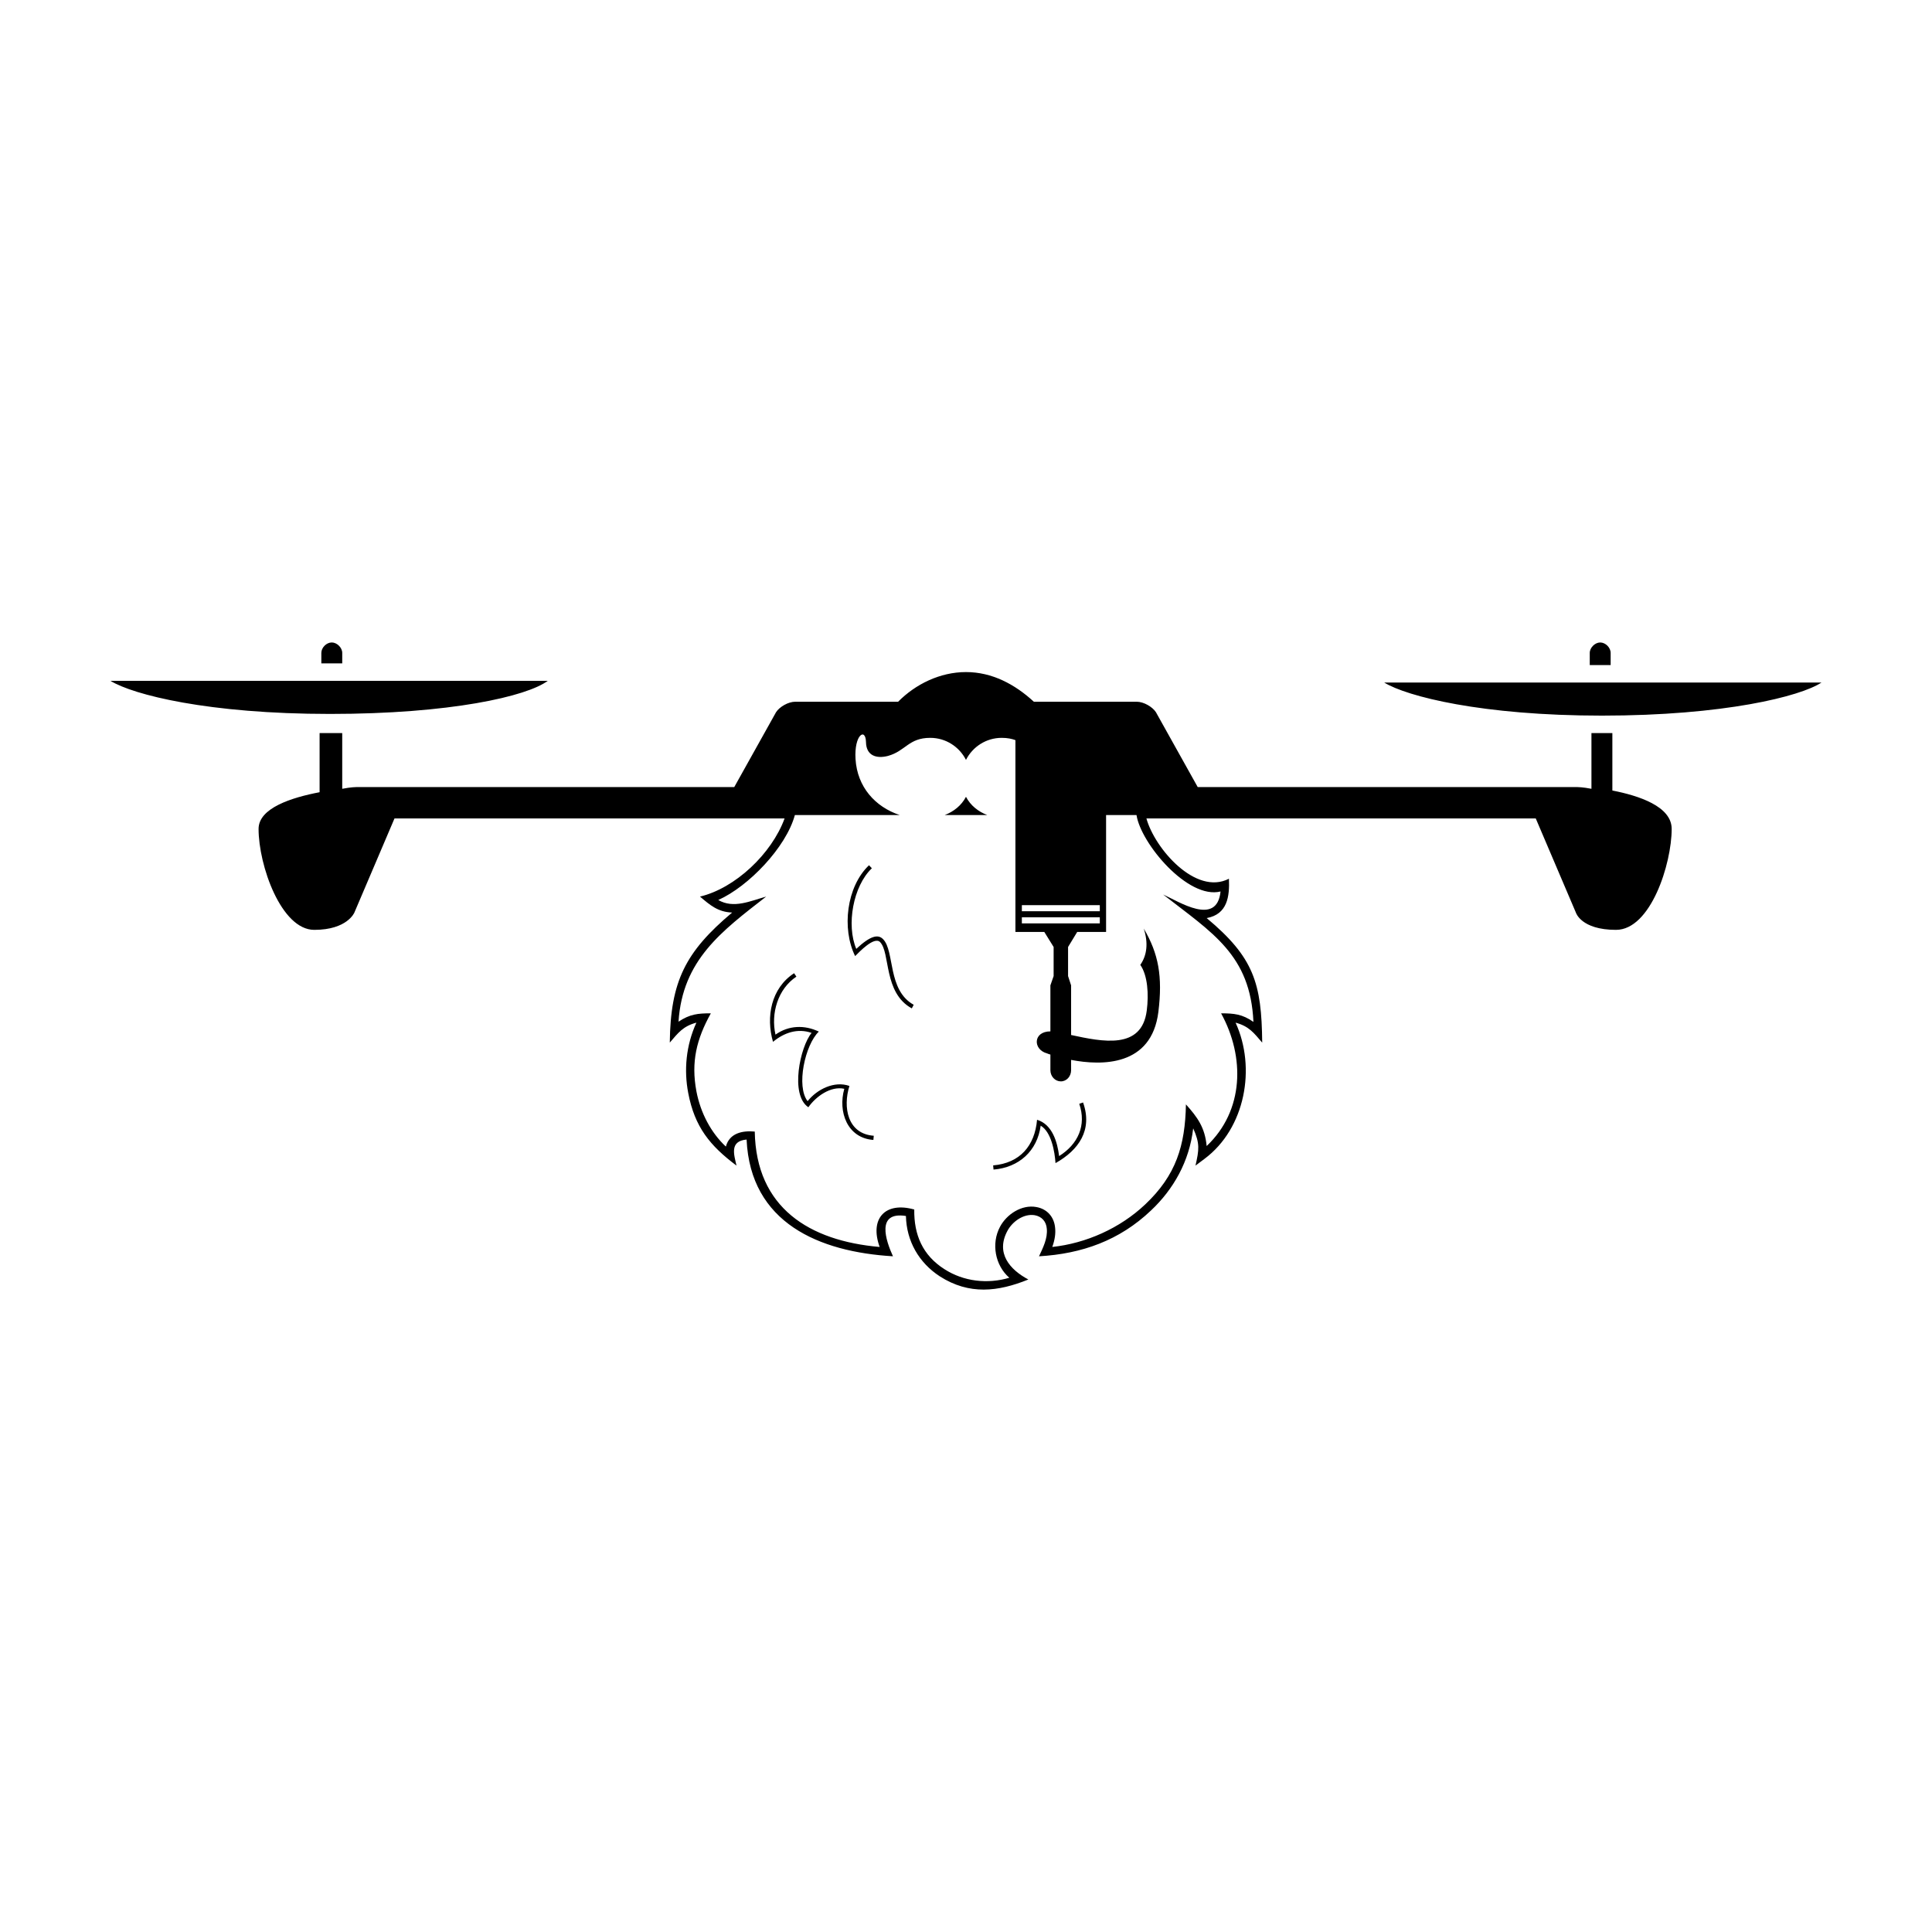 <?xml version="1.0" encoding="UTF-8"?>
<!-- Uploaded to: ICON Repo, www.iconrepo.com, Generator: ICON Repo Mixer Tools -->
<svg fill="#000000" width="800px" height="800px" version="1.1" viewBox="144 144 512 512" xmlns="http://www.w3.org/2000/svg">
 <path d="m626.71 324.88h-115.88c5.996 3.68 25.844 8.766 57.688 8.766 32.344 0 52.648-5.09 58.191-8.766zm-180.52 74.816c1.965 2.82 2.266 7.809 1.715 12.09-1.309 10.531-11.84 8.262-20.051 6.5v-13.148l-0.805-2.469v-7.707l2.418-3.981h7.656v-30.984h8.062c1.16 7.559 13.652 22.418 22.27 20.254-0.957 9.32-11.035 2.672-15.215 0.805 13.047 10.176 23.125 15.973 23.93 33.754-2.973-2.066-5.141-2.266-8.566-2.266 6.348 11.539 6.098 25.797-3.828 35.164-0.453-4.887-2.418-7.609-5.492-11.035-0.203 10.934-2.621 18.793-10.781 26.5-6.699 6.348-15.719 10.328-24.637 11.285 0.707-1.965 0.906-3.629 0.754-5.039-0.25-2.922-2.117-5.039-4.988-5.543-3.879-0.707-7.859 1.914-9.621 5.238-2.367 4.434-1.309 10.227 2.469 13.504-5.742 1.715-12.09 1.008-17.18-2.266-5.793-3.68-8.113-9.117-8.012-15.82-7.707-2.168-11.891 2.418-9.168 9.926-18.641-1.613-32.746-10.379-33.102-30.582-3.273-0.301-6.699 0.402-7.656 3.981-3.93-3.68-6.699-8.867-7.809-14.66-1.461-7.809 0.051-13.855 3.828-20.656-3.426 0-5.543 0.203-8.566 2.215 1.059-16.375 11.438-23.98 23.227-33.152-4.18 1.16-8.613 3.273-12.695 0.906 8.012-3.578 17.984-13.957 20.305-22.52h27.762c-6.5-2.168-11.234-7.457-11.688-14.812-0.402-6.5 2.672-8.414 2.769-4.535 0.051 3.629 2.769 4.484 5.844 3.68 4.684-1.309 5.441-4.785 11.184-4.785 4.133 0 7.707 2.367 9.473 5.844 1.762-3.477 5.34-5.844 9.473-5.844 1.512 0 2.672 0.25 3.629 0.605v19.852 30.984h7.656l2.469 3.981v7.707l-0.855 2.469v12.191c-4.637 0-4.684 4.836-0.855 5.844 0 0 0.301 0.152 0.855 0.301v4.133c0 1.664 1.258 2.973 2.769 2.973s2.719-1.309 2.719-2.973v-2.719c8.113 1.562 21.312 1.762 23.125-12.695 1.16-9.422 0.051-15.469-3.879-22.117 1.258 3.828 0.855 7.106-0.906 9.621zm-31.387-15.82h20.656v1.613h-20.656zm0 3.223h20.656v1.613h-20.656zm16.223 49.07c2.57 7.254-1.109 12.594-7.305 16.07-0.203-3.074-1.109-8.262-3.93-9.926-0.906 6.699-5.742 11.082-12.496 11.637l-0.102-1.109c7.106-0.605 11.035-5.188 11.637-12.09 4.031 1.211 5.391 5.894 5.844 9.621 4.988-3.125 7.305-8.113 5.34-13.855l1.008-0.352zm-55.973-62.07c-4.988 4.734-6.801 15.062-4.133 21.363 3.777-3.527 5.793-3.93 7.106-2.57 3.125 3.176 1.109 13.504 8.113 17.383l-0.504 0.957c-7.559-4.133-5.644-14.762-8.414-17.582-1.562-1.562-5.543 2.672-6.602 3.727-3.578-7.254-2.316-18.391 3.68-24.082zm-20 28.719c-4.938 3.273-6.801 9.773-5.543 15.367 3.477-2.469 7.656-2.621 11.488-0.805-3.68 3.527-6.047 14.559-2.973 18.438 2.519-3.176 7.106-5.441 11.082-4.031-1.762 5.594-0.555 12.695 6.449 13.199l-0.102 1.109c-6.953-0.504-9.422-7.508-7.707-13.551-3.629-0.805-7.559 2.066-9.523 4.887-4.938-3.273-2.168-16.07 0.855-19.699-3.727-1.309-7.305-0.051-10.227 2.367-1.914-6.648-0.504-14.207 5.594-18.188zm29.02 63.43c-7.961-1.258-5.34 6.5-3.426 10.68-19.547-1.16-37.785-8.816-38.793-30.934-4.586 0.402-3.324 4.031-2.672 6.902-7.055-5.289-11.082-10.227-12.797-19.246-1.16-6.047-0.605-12.594 2.168-18.641-3.578 0.957-4.836 2.719-7.055 5.289 0.203-16.273 4.133-24.031 16.523-34.461-3.777-0.152-5.844-1.965-8.516-4.231 9.32-2.215 18.992-11.336 22.418-20.707h-103.38l-10.629 24.938s-1.863 4.586-10.629 4.586c-8.766 0-14.762-17.078-14.762-26.754 0-5.543 8.766-8.312 16.172-9.723v-15.668h5.996v14.762c2.316-0.453 3.68-0.453 3.68-0.453h100.21l11.082-19.852c0.906-1.41 3.223-2.769 5.09-2.769h27.258c4.586-4.637 11.082-7.859 17.984-7.859s12.949 3.223 17.984 7.859h27.258c1.863 0 4.18 1.359 5.09 2.769l11.082 19.852h100.66s1.359 0 3.68 0.453v-14.762h5.543v15.215c6.953 1.359 15.719 4.18 15.719 10.176 0 9.219-5.543 26.754-14.762 26.754-9.27 0-10.629-4.586-10.629-4.586l-10.629-24.938h-103.18c2.215 8.012 13.098 20.504 21.867 15.973 0.203 4.734-0.402 9.422-5.894 10.43 12.496 10.43 14.559 17.23 14.711 33-2.215-2.57-3.477-4.332-7.055-5.289 5.492 11.992 2.57 28.012-8.211 36.074l-2.418 1.812c0.957-4.18 1.211-5.844-0.605-9.875-1.008 8.766-5.238 16.172-11.184 21.766-8.363 7.961-18.34 11.488-29.676 12.141 1.059-2.266 2.316-4.734 2.066-7.305-0.152-1.914-1.309-3.223-3.176-3.578-2.922-0.504-5.945 1.664-7.254 4.133-3.176 5.894 0.605 10.277 5.543 12.898-8.062 3.273-15.668 4.133-23.426-0.805-5.594-3.629-8.867-9.371-9.02-16.02zm21.562-106.25h-11.285c2.367-0.906 4.434-2.519 5.644-4.836 1.211 2.316 3.273 3.93 5.644 4.836zm-170.94-40.203v-2.769c0-1.41-1.41-2.769-2.769-2.769-1.41 0-2.769 1.359-2.769 2.769v2.769h5.543zm54.461 4.637h-115.88c5.996 3.68 25.844 8.766 58.191 8.766 31.84 0 52.145-4.637 57.688-8.766zm276.14-4.18h5.543v-3.223c0-1.41-1.359-2.769-2.769-2.769-1.359 0-2.769 1.359-2.769 2.769v3.223z" fill-rule="evenodd"/>
</svg>